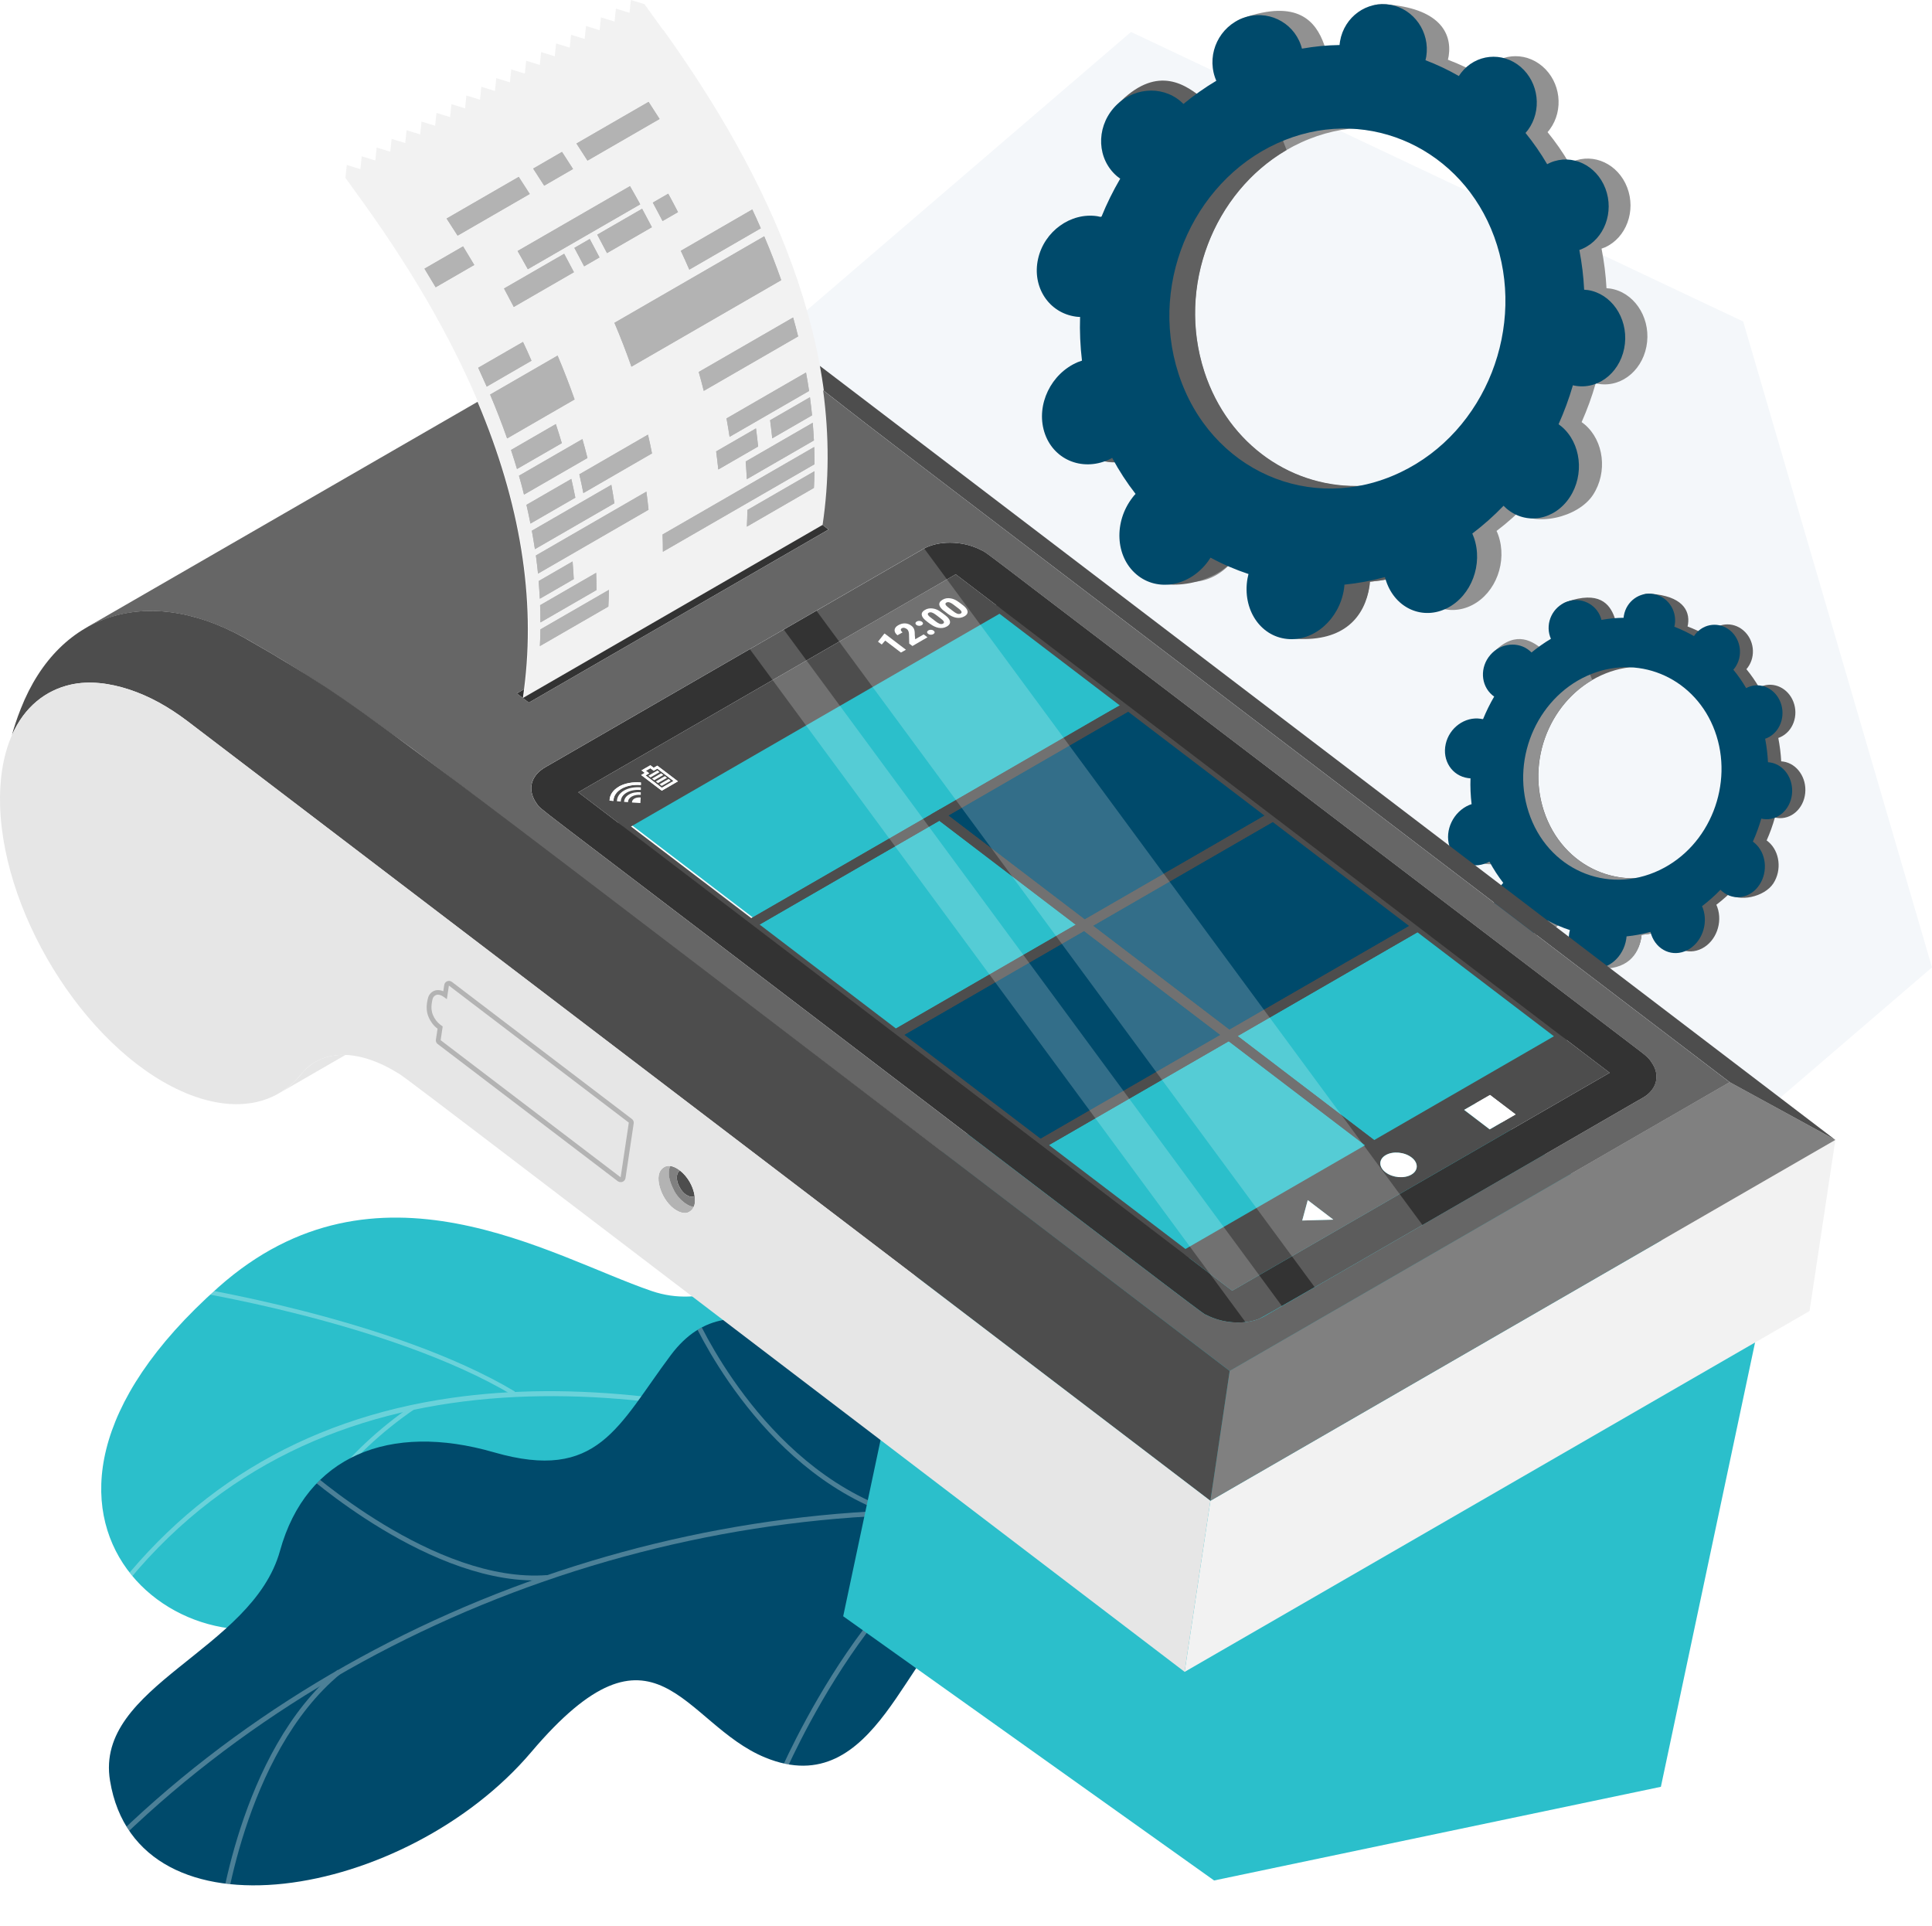<?xml version="1.0" encoding="UTF-8"?>
<svg xmlns="http://www.w3.org/2000/svg" xmlns:xlink="http://www.w3.org/1999/xlink" viewBox="0 0 245.49 244.75">
  <defs>
    <style>
      .cls-1, .cls-2, .cls-3, .cls-4, .cls-5 {
        fill: none;
      }

      .cls-6 {
        mix-blend-mode: screen;
        opacity: .2;
      }

      .cls-6, .cls-7 {
        fill: #fff;
      }

      .cls-8 {
        fill: url(#linear-gradient);
      }

      .cls-2 {
        clip-path: url(#clippath-1);
      }

      .cls-3 {
        isolation: isolate;
      }

      .cls-9 {
        fill: #f2f2f2;
      }

      .cls-10 {
        fill: #004a6b;
      }

      .cls-11 {
        fill: #f4f7fa;
      }

      .cls-12 {
        fill: #e6e6e6;
      }

      .cls-13 {
        fill: #919191;
      }

      .cls-14 {
        fill: #b3b3b3;
      }

      .cls-15 {
        fill: #666;
      }

      .cls-16 {
        fill: #333;
      }

      .cls-17 {
        fill: gray;
      }

      .cls-18 {
        fill: #2bbfcb;
      }

      .cls-19 {
        fill: #606060;
      }

      .cls-20 {
        fill: #4d4d4d;
      }

      .cls-4 {
        mix-blend-mode: soft-light;
        opacity: .3;
      }

      .cls-21 {
        fill: url(#linear-gradient-3);
      }

      .cls-22 {
        fill: url(#linear-gradient-4);
      }

      .cls-23 {
        fill: url(#linear-gradient-2);
      }

      .cls-24 {
        fill: url(#linear-gradient-6);
      }

      .cls-25 {
        fill: url(#linear-gradient-5);
      }

      .cls-5 {
        clip-path: url(#clippath);
      }
    </style>
    <linearGradient id="linear-gradient" x1="2714.13" y1="397.58" x2="2662.63" y2="543.95" gradientTransform="translate(749.46 -2460.94) rotate(113.79) scale(1 -1)" gradientUnits="userSpaceOnUse">
      <stop offset="0" stop-color="#2bbfcb"/>
      <stop offset="1" stop-color="#2bbfcb"/>
    </linearGradient>
    <clipPath id="clippath">
      <path class="cls-1" d="m174.42,201.86l-10.44,23.67s-14.11-.9-20.12-10.48c-12.27-19.55-28.53-7.44-36.1-3.39-11.42,6.11-24.14,6.52-22.66-9.22,1.48-15.74-25.86-11.32-42.88,1.2-16.65,12.26-48.05-10.27-14.44-40.11,20.07-17.82,42.2-3.88,55.04.5,12.85,4.38,21.99-13.57,34.33-.61,10.54,11.07,15.45,25.45,27.76,21.56,12.32-3.89,22.63-.3,29.51,16.87Z"/>
    </clipPath>
    <clipPath id="clippath-1">
      <path class="cls-1" d="m137.99,207.9l9.22-27.12c-3.3-2.88-9.7-7.31-13.37-2.23-5.11,7.06-19.05,2.42-23.2-1.45-5.14-4.79-17.34-15.71-25.41-4.91-6.72,8.99-9.21,16.16-22.47,12.34-13.25-3.83-23.84.44-27.18,12.51-3.51,12.7-23.59,17.12-21.6,29.21,3.45,21.08,37.71,15.02,53.53-3.64,15.82-18.66,19.27-3.59,29.72.7,14.26,5.86,18-14.87,25.52-18.07,5.89-2.51,11.81.4,15.26,2.66Z"/>
    </clipPath>
    <linearGradient id="linear-gradient-2" x1="-1428.7" y1="81.15" x2="-1545.37" y2="-66.63" gradientTransform="translate(-1291.93) rotate(-180) scale(1 -1)" gradientUnits="userSpaceOnUse">
      <stop offset="0" stop-color="#004a6b"/>
      <stop offset="1" stop-color="#004a6b"/>
    </linearGradient>
    <linearGradient id="linear-gradient-3" x1="-1478.5" y1="123.03" x2="-1547.36" y2="35.81" xlink:href="#linear-gradient-2"/>
    <linearGradient id="linear-gradient-4" x1="137.79" y1="117.64" x2="180.15" y2="117.64" gradientTransform="matrix(1,0,0,1,0,0)" xlink:href="#linear-gradient-2"/>
    <linearGradient id="linear-gradient-5" x1="119.4" y1="103.63" x2="161.77" y2="103.63" gradientTransform="matrix(1,0,0,1,0,0)" xlink:href="#linear-gradient-2"/>
    <linearGradient id="linear-gradient-6" x1="113.81" y1="131.48" x2="156.17" y2="131.48" gradientTransform="matrix(1,0,0,1,0,0)" xlink:href="#linear-gradient-2"/>
  </defs>
  <g class="cls-3">
    <g id="Layer_1" data-name="Layer 1">
      <g>
        <g>
          <path class="cls-8" d="m174.42,201.86l-10.44,23.67s-14.11-.9-20.12-10.48c-12.27-19.55-28.53-7.44-36.1-3.39-11.42,6.11-22.66,6.06-23.84-7.86-1.33-15.75-24.69-12.69-41.71-.16-16.65,12.26-48.05-10.27-14.44-40.11,20.07-17.82,42.2-3.88,55.04.5,12.85,4.38,21.99-13.57,34.33-.61,10.54,11.07,15.45,25.45,27.76,21.56,12.32-3.89,22.63-.3,29.51,16.87Z"/>
          <g class="cls-4">
            <g class="cls-5">
              <g>
                <path class="cls-7" d="m172.1,213.08l-.31.45c-.28-.19-28.37-19.12-61.86-29.48-30.86-9.55-72.77-13.58-97.15,21.46l-.45-.31c10.85-15.6,26.02-24.89,45.08-27.6,15.23-2.17,32.95-.17,52.69,5.94,33.58,10.39,61.72,29.36,62,29.55Z"/>
                <path class="cls-7" d="m65.43,176.8l-.28.47c-15.6-9.33-41.82-13.38-42.08-13.42l.08-.54c.26.04,26.59,4.11,42.28,13.49Z"/>
                <path class="cls-7" d="m52.78,178.96c-17.9,12.2-19.8,30.14-19.82,30.31l-.54-.05c.02-.18,1.94-18.36,20.05-30.71l.31.45Z"/>
                <path class="cls-7" d="m131.46,192.02c-26.02-4.8-45.93,24.69-46.1,25l-.49-.23c.14-.31,20.44-30.14,46.69-25.3l-.1.54Z"/>
                <path class="cls-7" d="m121.55,187.46l-.32.44c-13.74-9.82-16.91-30.82-16.94-31.03l.54-.08c.03.21,3.17,20.98,16.72,30.66Z"/>
                <path class="cls-7" d="m167.31,210.65c-9.49-3.32-22.52,6.57-22.65,6.67l-.33-.43c.54-.42,13.4-10.17,23.17-6.75l-.18.52Z"/>
                <path class="cls-7" d="m160.72,206.08l-.3.46c-6.63-4.39-9.84-18.74-10.89-23.46-.15-.67-.28-1.24-.32-1.34l.5-.23c.06.14.15.52.36,1.45,1.04,4.67,4.21,18.86,10.66,23.13Z"/>
              </g>
            </g>
          </g>
        </g>
        <g>
          <path class="cls-10" d="m130.18,204.53c.08-.09.16-.18.25-.27,4.83-5.33,9.17-12.01,12.42-20.44.52-1.69,1.04-3.38,1.56-5.06-3.48-2.76-7.28-4.77-10.57-.22-5.11,7.06-19.05,2.42-23.2-1.45-5.14-4.79-17.34-15.71-25.41-4.91-6.72,8.99-9.21,16.16-22.47,12.34-13.25-3.83-23.84.44-27.18,12.51-3.51,12.7-23.59,17.12-21.6,29.21,3.45,21.08,37.71,15.02,53.53-3.64,15.82-18.66,19.27-3.59,29.72.7,14.26,5.86,18-14.87,25.52-18.07,2.55-1.08,5.1-1.15,7.45-.7Z"/>
          <g class="cls-4">
            <g class="cls-2">
              <g>
                <path class="cls-7" d="m138.06,193.68l.08-.62c-44.98-6.03-92.67,9.81-124.45,41.32l.44.44c31.65-31.38,79.13-47.15,123.93-41.15Z"/>
                <path class="cls-7" d="m113.26,192.49l.2-.59c-16.86-5.81-25.03-24.78-25.11-24.97l-.57.24c.08.19,8.35,19.41,25.48,25.31Z"/>
                <path class="cls-7" d="m129.76,192.79l-.1-.61c-17.84,2.93-30.68,33.26-30.81,33.56l.57.24c.13-.3,12.83-30.31,30.33-33.19Z"/>
                <path class="cls-7" d="m69.55,200.74l-.05-.62c-14.3,1.11-30.65-13.61-30.81-13.76l-.42.46c.17.15,16.71,15.05,31.28,13.92Z"/>
                <path class="cls-7" d="m43.29,212.64l-.39-.48c-12.63,10.38-15.19,32.31-15.21,32.53l.62.07c.02-.22,2.56-21.9,14.99-32.12Z"/>
              </g>
            </g>
          </g>
        </g>
        <polygon class="cls-11" points="221.5 40.85 143.71 4.06 74.38 63.58 99.54 145.1 176.7 181.97 245.49 122.91 221.5 40.85"/>
        <polygon class="cls-18" points="177.08 132.52 120 144.72 107.14 205.35 154.27 238.92 211.04 227.02 223.79 166.87 177.08 132.52"/>
        <g>
          <path class="cls-13" d="m144.72,57.91c.87,1.62,1.86,3.13,2.96,4.53-.13.14-.26.29-.38.45-2.37,3.09-2.15,7.46.52,9.72,2.66,2.27,6.71,1.53,9.02-1.61.12-.16.23-.33.33-.5,1.54.83,3.14,1.53,4.79,2.08-.05.19-.09.39-.13.59-.64,3.84,1.61,7.27,5.02,7.62,3.39.35,6.58-2.48,7.15-6.29.03-.19.05-.39.06-.58,1.7-.17,3.41-.49,5.11-.96.05.18.1.36.16.54,1.18,3.44,4.66,4.95,7.73,3.38,3.04-1.56,4.5-5.56,3.31-8.92-.06-.17-.13-.34-.21-.5,1.41-1.07,2.72-2.25,3.93-3.51.12.12-1.75.84-1.62.95,2.51,2.14,8.06.87,9.95-2.03,1.87-2.87,1.39-6.86-1.06-8.94-.13-.11-.26-.21-.39-.3.71-1.6,1.31-3.25,1.79-4.93.15.04.31.07.46.09,3.01.42,5.72-1.99,6.07-5.34.35-3.32-1.76-6.35-4.71-6.79-.15-.02-.3-.03-.45-.04-.09-1.68-.3-3.36-.63-5.03.14-.05.29-.1.43-.16,2.72-1.22,3.97-4.63,2.83-7.61-1.14-2.97-4.24-4.43-6.96-3.28-.14.06-.28.13-.41.2-.83-1.41-1.75-2.73-2.75-3.95.1-.12.2-.23.29-.36,1.8-2.45,1.37-6.02-.94-8-2.31-1.98-5.67-1.65-7.52.77-.1.13-.18.26-.27.39-1.35-.78-2.76-1.45-4.22-2,.04-.16.07-.31.1-.48.46-3.08-1.39-6.07-8-6.56-3.07-.23-2.36,1.53-2.88,4.64-.03.16-.04.32-.06.48-1.57.02-3.15.17-4.75.46-.04-.16-.09-.31-.14-.47-1.06-2.98-3.38-5.78-10.3-3.37-3.04,1.06-1.57,4.4-.53,7.44.05.16.12.31.18.46-1.46.88-2.84,1.86-4.14,2.94-.11-.12-.23-.23-.36-.34-2.45-2.09-6.22-1.72-8.44.86-2.24,2.61-2.05,6.48.46,8.62.13.11.27.21.41.31-.9,1.55-1.69,3.18-2.36,4.86-.17-.04-.34-.08-.51-.1-3.35-.5-6.69,1.9-7.45,5.41-.77,3.54,1.39,6.83,4.81,7.31.17.02.35.04.52.04-.05,1.83.03,3.68.26,5.53-.17.06-.35.12-.52.19-3.36,1.43-5.26,5.38-4.19,8.82,1.08,3.47,4.72,5.05,8.1,3.54.17-.08.34-.17.51-.26Zm8.31-10.66c-3.93-11.99,2.25-25.21,13.35-29.6,10.69-4.23,22.32,1.23,26.39,12.26,4.16,11.26-.89,24.62-11.71,29.81-11.25,5.39-24.02-.22-28.04-12.47Z"/>
          <path class="cls-19" d="m140.04,40.04c-3.42-.47-5.58-3.76-4.81-7.31.76-3.51,4.1-5.91,7.45-5.41.17.03.34.06.51.1.67-1.68,1.46-3.31,2.36-4.86-.14-.1-.27-.2-.41-.31-2.51-2.14-5.17-7.05-2.66-9.46,4.69-4.48,8.19-2.12,10.64-.02.13.11.24.22.36.34,1.3-1.08,2.68-2.06,4.14-2.94-.07-.15-.13-.3-.18-.46-.57-1.66-.35-3.41.46-4.84,1.89,4.67,3.75,9.4,5.58,14.19-9.22,5.37-14,17.29-10.44,28.18,3.08,9.4,11.36,14.91,20.19,14.48.24,1.07.48,2.15.75,3.21.75,2.9,1.66,5.76,2.58,8.63-.83.15-1.66.27-2.49.35-.01.19-.03.38-.06.58-.57,3.8-3.16,7.06-9.34,6.67-3.45-.22-3.47-4.17-2.83-8.01.03-.2.08-.39.13-.59-1.65-.55-3.25-1.24-4.79-2.08-.11.17-.21.34-.33.5-2.31,3.14-8.88,4.42-11.55,2.15-2.67-2.27-.35-7.18,2.02-10.26.12-.16.25-.3.38-.45-1.09-1.4-2.08-2.91-2.96-4.53-.17.09-.33.18-.51.26-3.38,1.51-7.03-.07-8.1-3.54-1.07-3.45.82-7.39,4.19-8.82.17-.07.35-.13.52-.19-.23-1.85-.32-3.69-.26-5.53-.17,0-.35-.02-.52-.04Z"/>
          <path class="cls-23" d="m141.33,58.2c.87,1.62,1.86,3.14,2.96,4.55-.13.14-.26.29-.38.45-2.4,3.1-2.2,7.49.48,9.77,2.67,2.28,6.76,1.53,9.09-1.62.12-.16.23-.33.34-.5,1.55.84,3.16,1.53,4.82,2.08-.05.19-.09.39-.13.59-.66,3.86,1.59,7.31,5.03,7.66,3.41.35,6.64-2.5,7.23-6.32.03-.19.05-.39.06-.58,1.72-.17,3.44-.49,5.15-.96.05.18.09.36.16.54,1.18,3.46,4.67,4.98,7.77,3.39,3.07-1.57,4.56-5.58,3.37-8.96-.06-.17-.13-.34-.2-.5,1.42-1.08,2.75-2.26,3.97-3.53.12.12.24.24.37.35,2.51,2.14,6.12,1.48,8.04-1.43,1.9-2.88,1.43-6.89-1.03-8.98-.13-.11-.26-.21-.39-.3.72-1.61,1.33-3.26,1.82-4.95.15.04.31.07.47.09,3.03.42,5.77-2,6.14-5.37.36-3.33-1.75-6.37-4.72-6.82-.15-.02-.3-.03-.46-.04-.08-1.69-.29-3.37-.61-5.05.15-.05.29-.1.43-.17,2.75-1.22,4.02-4.65,2.88-7.64-1.14-2.98-4.25-4.45-6.99-3.29-.14.06-.28.13-.41.2-.83-1.41-1.75-2.74-2.75-3.97.1-.12.2-.23.3-.36,1.82-2.46,1.4-6.04-.92-8.03-2.32-1.98-5.71-1.65-7.58.77-.1.13-.19.26-.27.39-1.36-.78-2.78-1.45-4.24-2.01.04-.16.07-.31.1-.48.48-3.09-1.55-6.01-4.54-6.56-3-.54-5.88,1.51-6.42,4.63-.03.16-.04.32-.06.48-1.58.02-3.18.18-4.78.46-.04-.16-.08-.31-.14-.47-1.05-2.99-4.31-4.53-7.3-3.44-3.03,1.1-4.66,4.47-3.62,7.53.05.16.12.31.18.46-1.47.88-2.87,1.87-4.18,2.95-.11-.12-.23-.23-.36-.34-2.46-2.1-6.26-1.73-8.51.86-2.27,2.62-2.09,6.51.43,8.66.13.11.27.21.41.31-.91,1.56-1.72,3.19-2.4,4.88-.17-.04-.34-.08-.51-.11-3.37-.51-6.75,1.91-7.53,5.43-.79,3.56,1.37,6.86,4.81,7.33.18.02.35.04.53.04-.06,1.84.02,3.7.24,5.55-.18.06-.35.12-.53.19-3.4,1.44-5.32,5.4-4.26,8.86,1.07,3.48,4.74,5.07,8.15,3.55.18-.08.34-.17.51-.26Zm8.42-10.71c-3.91-12.04,2.38-25.31,13.57-29.72,10.79-4.25,22.48,1.23,26.54,12.31,4.14,11.3-.99,24.72-11.91,29.93-11.35,5.42-24.2-.21-28.2-12.52Z"/>
        </g>
        <g>
          <path class="cls-19" d="m191.26,109.31c.52.95,1.1,1.85,1.75,2.67-.08.09-.15.17-.22.26-1.4,1.82-1.27,4.4.3,5.74,1.57,1.34,3.96.9,5.32-.95.07-.1.13-.2.2-.29.91.49,1.85.9,2.83,1.23-.03.11-.05.23-.07.35-.38,2.27.95,4.29,2.96,4.5,2,.21,3.88-1.47,4.22-3.71.02-.11.03-.23.04-.34,1.01-.1,2.01-.29,3.02-.57.03.11.06.21.09.32.7,2.03,2.75,2.92,4.56,1.99,1.79-.92,2.66-3.28,1.95-5.26-.04-.1-.08-.2-.12-.3.83-.63,1.6-1.33,2.32-2.07.07.07-1.03.5-.96.56,1.48,1.26,4.76.52,5.88-1.2,1.1-1.69.82-4.05-.62-5.28-.08-.06-.15-.12-.23-.18.42-.94.77-1.92,1.05-2.91.09.02.18.04.27.05,1.78.25,3.38-1.17,3.58-3.15.2-1.96-1.04-3.75-2.78-4.01-.09-.01-.18-.02-.27-.03-.05-.99-.18-1.98-.37-2.97.08-.03.17-.06.25-.1,1.61-.72,2.35-2.73,1.67-4.49-.67-1.75-2.5-2.62-4.11-1.94-.08.04-.16.08-.24.12-.49-.83-1.03-1.61-1.62-2.33.06-.07.12-.14.17-.21,1.06-1.45.81-3.55-.56-4.72-1.37-1.17-3.35-.97-4.44.45-.06.07-.11.15-.16.23-.8-.46-1.63-.85-2.49-1.18.02-.09.04-.19.06-.28.27-1.82-.82-3.58-4.72-3.87-1.81-.13-1.4.9-1.7,2.74-.02.09-.02.19-.03.28-.93.01-1.86.1-2.8.27-.02-.09-.05-.18-.08-.28-.62-1.76-2-3.41-6.08-1.99-1.79.62-.93,2.6-.31,4.39.03.09.07.18.11.27-.86.52-1.68,1.1-2.44,1.74-.07-.07-.14-.14-.21-.2-1.45-1.24-3.67-1.02-4.98.51-1.32,1.54-1.21,3.83.27,5.09.08.07.16.13.24.18-.53.92-1,1.88-1.39,2.87-.1-.02-.2-.05-.3-.06-1.98-.3-3.95,1.12-4.4,3.19-.45,2.09.82,4.03,2.84,4.31.1.01.21.02.31.03-.03,1.08.02,2.17.16,3.26-.1.03-.21.07-.31.11-1.99.84-3.1,3.17-2.47,5.21.63,2.05,2.79,2.98,4.78,2.09.1-.05.2-.1.3-.15Zm4.91-6.29c-2.32-7.08,1.33-14.88,7.88-17.47,6.31-2.5,13.17.73,15.58,7.24,2.45,6.65-.52,14.53-6.91,17.59-6.64,3.18-14.18-.13-16.55-7.36Z"/>
          <path class="cls-13" d="m188.5,98.77c-2.02-.28-3.29-2.22-2.84-4.31.45-2.07,2.42-3.49,4.4-3.19.1.02.2.04.3.06.4-.99.86-1.95,1.39-2.87-.08-.06-.16-.12-.24-.18-1.48-1.26-3.05-4.16-1.57-5.58,2.77-2.65,4.83-1.25,6.28-.01.07.06.14.13.21.2.77-.64,1.58-1.22,2.44-1.74-.04-.09-.08-.18-.11-.27-.34-.98-.2-2.02.27-2.86,1.11,2.76,2.21,5.55,3.29,8.38-5.44,3.17-8.27,10.21-6.16,16.63,1.82,5.55,6.71,8.8,11.92,8.55.14.63.28,1.27.45,1.9.44,1.71.98,3.4,1.52,5.09-.49.09-.98.16-1.47.21,0,.11-.02.23-.04.34-.34,2.25-1.86,4.17-5.51,3.94-2.04-.13-2.05-2.46-1.67-4.73.02-.12.05-.23.07-.35-.98-.32-1.92-.73-2.83-1.23-.06.1-.13.2-.2.29-1.36,1.85-5.24,2.61-6.82,1.27-1.58-1.34-.21-4.23,1.19-6.06.07-.09.15-.18.22-.26-.65-.83-1.23-1.72-1.75-2.67-.1.05-.2.11-.3.15-2,.89-4.15-.04-4.78-2.09-.63-2.03.49-4.36,2.47-5.21.1-.04.21-.08.31-.11-.14-1.09-.19-2.18-.16-3.26-.1,0-.21-.01-.31-.03Z"/>
          <path class="cls-21" d="m189.26,109.48c.52.96,1.1,1.85,1.75,2.69-.08.09-.15.17-.23.27-1.42,1.83-1.3,4.42.28,5.76,1.58,1.34,3.99.91,5.37-.96.07-.1.14-.2.2-.3.91.49,1.86.91,2.85,1.23-.03.11-.06.23-.08.35-.39,2.28.94,4.31,2.97,4.52,2.01.21,3.92-1.47,4.27-3.73.02-.11.03-.23.04-.34,1.01-.1,2.03-.29,3.04-.57.03.11.06.21.09.32.69,2.04,2.76,2.94,4.59,2,1.81-.93,2.69-3.29,1.99-5.29-.04-.1-.08-.2-.12-.3.84-.64,1.62-1.33,2.34-2.08.07.07.14.14.22.2,1.48,1.26,3.61.88,4.74-.84,1.12-1.7.84-4.06-.61-5.3-.08-.06-.15-.12-.23-.18.43-.95.78-1.93,1.07-2.92.09.02.18.04.28.05,1.79.25,3.41-1.18,3.62-3.17.21-1.97-1.03-3.76-2.78-4.02-.09-.01-.18-.02-.27-.03-.05-1-.17-1.99-.36-2.98.09-.03.17-.06.26-.1,1.62-.72,2.37-2.74,1.7-4.51-.67-1.76-2.51-2.63-4.13-1.94-.08.04-.16.08-.24.12-.49-.83-1.03-1.62-1.63-2.34.06-.07.12-.14.17-.21,1.08-1.45.83-3.57-.54-4.74-1.37-1.17-3.37-.97-4.47.45-.06.08-.11.15-.16.23-.8-.46-1.64-.86-2.5-1.19.02-.09.04-.19.06-.28.28-1.82-.91-3.55-2.68-3.87-1.77-.32-3.47.89-3.79,2.73-.02.09-.03.19-.03.28-.93.01-1.88.1-2.82.27-.02-.09-.05-.19-.08-.28-.62-1.77-2.54-2.67-4.31-2.03-1.79.65-2.75,2.64-2.14,4.44.03.09.07.18.11.27-.87.52-1.69,1.1-2.47,1.74-.07-.07-.14-.14-.21-.2-1.45-1.24-3.7-1.02-5.02.51-1.34,1.55-1.24,3.84.25,5.11.08.07.16.13.24.18-.54.92-1.01,1.88-1.42,2.88-.1-.02-.2-.05-.3-.06-1.99-.3-3.98,1.13-4.44,3.21-.47,2.1.81,4.05,2.84,4.33.1.01.21.02.31.03-.04,1.09.01,2.18.14,3.28-.1.03-.21.07-.31.11-2,.85-3.14,3.19-2.51,5.23.63,2.05,2.8,2.99,4.81,2.1.1-.05.2-.1.3-.15Zm4.97-6.32c-2.31-7.11,1.4-14.94,8.01-17.54,6.37-2.51,13.27.73,15.66,7.26,2.45,6.67-.58,14.59-7.03,17.67-6.7,3.2-14.28-.12-16.64-7.39Z"/>
        </g>
        <g>
          <g>
            <polygon class="cls-9" points="233.21 144.83 229.93 166.57 150.52 212.42 153.8 190.68 233.21 144.83"/>
            <path class="cls-17" d="m233.21,144.83l-79.41,45.85c.82-5.5,1.64-11,2.45-16.51,21.17-12.23,42.35-24.45,63.53-36.68,4.48,2.45,8.95,4.89,13.43,7.34Z"/>
            <path class="cls-20" d="m233.21,144.83c-4.48-2.45-8.95-4.89-13.43-7.34C104.11,49.34,113.53,56.56,104.59,49.58c-.14-1.05-.31-2.1-.5-3.16,7.67,5.84,121.54,92.63,129.12,98.41Z"/>
            <polygon class="cls-18" points="198.53 131.73 174.55 145.58 156.17 131.56 180.15 117.72 198.53 131.73"/>
            <polygon class="cls-22" points="161.77 103.71 180.15 117.72 156.17 131.56 137.79 117.56 161.77 103.71"/>
            <polygon class="cls-18" points="174.55 145.58 150.57 159.42 132.19 145.41 156.17 131.56 174.55 145.58"/>
            <path class="cls-25" d="m161.77,103.71l-23.98,13.85-18.38-14.01c24.26-14.01,23.94-13.85,23.98-13.85l18.38,14.01Z"/>
            <polygon class="cls-24" points="156.17 131.56 132.19 145.41 113.81 131.4 137.79 117.56 156.17 131.56"/>
            <path class="cls-18" d="m142.76,89.46c-29.01,16.75-17.77,10.26-47.03,27.16l-16.02-12.21,47.03-27.16,16.02,12.21Z"/>
            <path class="cls-18" d="m137.79,117.56c-24.26,14.01-23.94,13.85-23.98,13.85l-18.38-14.01,23.98-13.85,18.38,14.01Z"/>
            <g>
              <path class="cls-20" d="m174.51,146.31l-19.43-14.81,25.12-14.5,19.43,14.81-25.12,14.5Zm-17.24-14.67l17.34,13.21,22.84-13.19-17.34-13.21-22.84,13.18Z"/>
              <path class="cls-20" d="m156.12,132.29l-19.43-14.81,25.12-14.5,19.43,14.81-25.12,14.5Zm-17.24-14.67l17.33,13.21,22.84-13.18-17.33-13.21-22.84,13.19Z"/>
              <path class="cls-20" d="m150.53,160.15l-19.43-14.81,25.12-14.5,19.43,14.81-25.12,14.5Zm-17.24-14.67l17.34,13.21,22.84-13.19-17.34-13.21-22.84,13.19Z"/>
              <path class="cls-20" d="m137.74,118.28l-19.43-14.81.79-.46c11.58-6.69,17.56-10.15,20.65-11.94q3.46-2,3.66-1.99h.2l.13.12,19.11,14.57-25.12,14.5Zm-17.24-14.67l17.34,13.21,22.84-13.19-17.35-13.22c-.4.23-1.26.73-2.97,1.71-3.02,1.75-8.8,5.09-19.86,11.48Z"/>
              <path class="cls-20" d="m132.14,146.14l-19.43-14.81,25.12-14.5,19.43,14.81-25.12,14.5Zm-17.24-14.67l17.33,13.21,22.84-13.19-17.33-13.21-22.84,13.19Z"/>
              <path class="cls-20" d="m95.38,118.12l-17.38-13.25,49.1-28.35,17.38,13.25-49.1,28.35Zm-15.2-13.11l15.29,11.65,46.82-27.03-15.29-11.65-46.82,27.03Z"/>
              <path class="cls-20" d="m113.81,132.01s-.02,0-.04,0h-.19s-.15-.12-.15-.12l-19.11-14.57,25.12-14.5,19.43,14.81-.79.46c-11.55,6.67-17.53,10.13-20.63,11.92-3.26,1.89-3.47,2.01-3.65,2.01Zm-17.3-14.55l17.34,13.22c.4-.23,1.27-.73,3-1.73,3.03-1.75,8.81-5.09,19.84-11.46l-17.34-13.21-22.84,13.19Z"/>
            </g>
            <path class="cls-16" d="m209.8,134.86c-.61-.82-.88-.89-4.96-4.03-.19-.15-70.38-53.61-73.51-56.02-2.48-1.9-3.96-3.03-4.86-3.7-1.44-1.09-1.43-1.04-1.75-1.2-.96-.5-2.01-.8-3.04-.91-1.3-.14-2.57,0-3.62.4-.55.21-.89.42-1.42.74-.05.03-46.71,26.97-46.75,26.99-.4.23-.8.44-1.17.73-1.35,1.07-1.65,2.67-.51,4.26.65.87-1.67-1.07,33.35,25.65,54.68,41.72,51.1,38.98,51.73,39.3,1.98,1.03,4.61,1.28,6.65.51.33-.13,12.32-7.03,24.25-13.92.72-.41,1.43-.82,2.15-1.24,11.07-6.39,21.48-12.41,21.77-12.58.65-.36,1.19-.64,1.67-1.2.98-1.14.92-2.57,0-3.78Zm-26.35,13.61l-2.27,1.31-24.61,14.21c-10.17-7.76-76.17-58.05-83.09-63.33l47.96-27.69c2.08,1.59,4.51,3.44,7.21,5.49,2.28,1.74,4.76,3.62,7.37,5.62,26.41,20.12,66.98,51.05,68.51,52.22l-21.08,12.17Z"/>
            <path class="cls-20" d="m204.53,136.3l-47.96,27.69-6-4.57c5.8-3.35,42.12-24.32,47.96-27.69l6,4.57Zm-15.24,7.19l3.29-1.9-3.25-2.47-3.29,1.9,3.25,2.47Zm-9.96,5.75c.91-.52.92-1.5.02-2.19-.89-.68-2.36-.81-3.27-.29-.91.52-.92,1.5-.02,2.19.89.68,2.36.81,3.27.29Zm-13.86,5.83l3.95-.11-3.25-2.48-.7,2.58Z"/>
            <polygon class="cls-7" points="192.58 141.59 189.29 143.49 186.04 141.01 189.33 139.12 192.58 141.59"/>
            <path class="cls-7" d="m179.35,147.05c.9.68.89,1.66-.02,2.19-.91.53-2.37.4-3.27-.29-.9-.68-.89-1.66.02-2.19.91-.53,2.37-.4,3.27.29Z"/>
            <polygon class="cls-7" points="169.42 154.96 165.47 155.07 166.17 152.48 169.42 154.96"/>
            <path class="cls-7" d="m119.76,76.19c.3-.17.64-.23,1-.18.62.1,1.05.46,1.59.87.63.48.87,1.03.19,1.42-.69.4-1.47.16-2.1-.32-.16-.13-.33-.26-.49-.38-.64-.48-.87-1.02-.19-1.42Z"/>
            <path class="cls-7" d="m118.59,80.56c-.48.27-1.09-.22-.63-.48.46-.28,1.1.21.63.48Z"/>
            <path class="cls-7" d="m117.53,77.48c.68-.4,1.47-.16,2.1.32.4.3,1.03.7,1.09,1.16.03.25-.1.46-.4.63-.3.18-.64.24-1.01.18-.65-.1-1.07-.49-1.59-.87-.63-.49-.87-1.03-.19-1.42Z"/>
            <path class="cls-7" d="m116.82,78.88c.2,0,.47.15.45.34-.03.25-.53.4-.83.17-.31-.24,0-.54.38-.52Z"/>
            <path class="cls-7" d="m114.11,79.45c.56-.32,1.18-.34,1.71.06.4.3.42.69.42,1.2.02.17.03.34.05.51.36-.21.72-.41,1.08-.62.16.13.32.25.48.37-.64.37-1.27.74-1.91,1.11-.13-.11-.27-.21-.41-.31,0-.4-.02-.8-.03-1.21,0-.31-.11-.52-.26-.63-.21-.15-.44-.23-.66-.1-.22.13-.1.36.1.51-.21.12-.43.24-.64.36-.53-.4-.49-.94.07-1.26Z"/>
            <path class="cls-7" d="m112.41,80.49l2.7,2.06-.64.36-2-1.52-.44.5-.48-.36c.9-1.14.77-.99.85-1.04Z"/>
            <path class="cls-20" d="m121.15,76.82c-.26-.2-.62-.42-.9-.26-.27.16-.03.4.22.6.22.18.45.35.69.53.28.21.61.43.91.26.28-.16,0-.42-.25-.62-.22-.17-.45-.34-.67-.51Z"/>
            <path class="cls-20" d="m118.4,77.82c-.15-.04-.28-.03-.39.03-.27.15-.03.4.22.59.23.18.46.36.69.53.27.2.61.43.91.26.28-.16,0-.42-.25-.61-.75-.59-.95-.73-1.18-.8Z"/>
            <path class="cls-20" d="m88.27,151.98h-.01c-.33.19-.78.02-1.12-.21-.34-.24-.57-.55-.75-.87-.19-.33-.34-.68-.38-1.09-.04-.4.05-.88.38-1.07v-.02c.92.7,1.71,1.96,1.88,3.26Z"/>
            <path class="cls-14" d="m84.68,148.16c.15-.04.32-.04.48-.02,0,.06-.52.94.28,2.69.31.68.72,1.27,1.26,1.76.42.37.91.68,1.45.75h0c-.13.32-.46.65-.85.75-.33.09-.69,0-1.01-.13-1.96-.83-3.13-3.91-2.41-5.16.17-.3.47-.55.79-.63Z"/>
            <path class="cls-17" d="m88.28,152.11c.06.39.04.86-.13,1.23h0c-.54-.07-1.03-.38-1.45-.75-.55-.49-.96-1.07-1.26-1.76-.82-1.79-.28-2.6-.28-2.69.33.04.8.23,1.24.58v.02c-.34.19-.43.66-.39,1.07.03.42.19.77.38,1.09.19.32.41.63.75.87.34.23.79.4,1.12.21h.01s.01.09.02.13Z"/>
            <path class="cls-9" d="m84.21,3.75c-1.57-2.19-1.05-1.46-2.32-3.22l-1.73-.53-.17,1.63-1.73-.53-.17,1.64-1.73-.53-.17,1.63-1.73-.53-.17,1.64-1.73-.53-.17,1.63-1.73-.53-.17,1.63-1.73-.53-.17,1.63-1.73-.53-.17,1.63-1.73-.53-.17,1.64-1.73-.53-.17,1.63-1.73-.53-.17,1.64-1.73-.53-.17,1.63-1.73-.53-.17,1.64-1.73-.53-.17,1.63-1.73-.53-.17,1.63-1.73-.53-.17,1.63-1.73-.53-.17,1.63-1.73-.53-.17,1.64-1.73-.53-.17,1.63-1.73-.53-.17,1.64c1.26,1.76.74,1.03,2.32,3.22,12.95,18.03,23.35,39.68,20.47,61.83h0c-.04.37-.1.74-.15,1.12l38.09-21.99c3.38-22.48-7.06-44.49-20.31-62.94Z"/>
            <path class="cls-7" d="m81.4,101.32c-.01.24-.02.47-.04.71-.36-.02-.71-.05-1.07-.07,0-.49.57-.69,1.06-.64.02,0,.03,0,.04,0Z"/>
            <path class="cls-7" d="m79.31,101.88c0-.37.23-.71.63-.94.4-.23.93-.33,1.49-.28,0,.11,0,.22,0,.33-.43-.04-.83.04-1.14.21-.31.18-.48.43-.48.72-.16-.01-.33-.03-.49-.04Z"/>
            <path class="cls-7" d="m81.43,100.37c-1.4-.13-2.55.54-2.55,1.47-.17-.02-.33-.03-.49-.04,0-1.12,1.38-1.91,3.05-1.76,0,.11,0,.22,0,.33Z"/>
            <path class="cls-20" d="m119.95,77.61c.17.13.33.26.49.38.64.48,1.41.71,2.1.32.68-.39.44-.94-.19-1.42-.53-.41-.96-.78-1.59-.87-.37-.06-.7,0-1,.18-.68.4-.45.94.19,1.42Zm-2.02,2.92c.43.32,1.12-.1.7-.4-.41-.32-1.12.08-.7.4Zm.28-1.25c.64.48,1.42.71,2.1.32.68-.39.44-.94-.19-1.42-.54-.41-.95-.78-1.59-.87-.37-.05-.7,0-1,.18-.3.17-.44.38-.41.63.06.47.69.86,1.09,1.17Zm-1.06-.28c-.43-.32-1.11.09-.7.4.42.32,1.12-.09.7-.4Zm-2.04,3.55l-2.7-2.06c-.08.05.06-.12-.85,1.04l.48.36.44-.5,2,1.52.64-.36Zm-.43-2.21c-.2-.16-.32-.38-.1-.51.22-.13.45-.05.66.1.14.11.25.32.26.63.01.4.02.81.03,1.21.14.11.28.21.41.31.64-.37,1.28-.74,1.91-1.11-.16-.12-.32-.24-.48-.37-.36.21-.72.42-1.08.62-.02-.17-.03-.34-.05-.51,0-.51-.02-.89-.42-1.2-.53-.41-1.15-.39-1.71-.06-.56.32-.59.86-.07,1.26.21-.12.43-.24.64-.36Zm-33.32,20.98c-.49-.04-1.06.16-1.06.64.36.02.71.05,1.07.07.01-.24.02-.47.04-.71-.02,0-.03,0-.04,0Zm.11-2.85l2.62,1.99,2.05-1.19-2.62-1.99-.46.27-.42-.32-1.13.65.42.32-.46.27Zm-.03.95c-1.06-.09-2.06.1-2.81.53-.75.44-1.17,1.06-1.18,1.77.17.02.33.03.49.04.01-1.28,1.58-2.18,3.49-2.02,0-.11,0-.22,0-.33Zm0,.62c-1.68-.15-3.04.64-3.05,1.76.16.02.33.03.49.04,0-.94,1.15-1.6,2.55-1.47,0-.11,0-.22,0-.33Zm-2.13,1.84c.17.02.33.03.49.04,0-.29.17-.54.48-.72.3-.17.71-.25,1.14-.21,0-.11,0-.22,0-.33-.56-.05-1.09.05-1.49.28-.4.23-.62.57-.63.94Zm47.74-24.63l-47.96,27.69-5.61-4.28,47.96-27.69,5.61,4.27Z"/>
            <path class="cls-7" d="m78.63,99.94c.75-.43,1.75-.62,2.81-.53,0,.11,0,.22,0,.33-1.91-.17-3.48.74-3.49,2.02-.16-.02-.33-.03-.49-.04,0-.71.43-1.34,1.18-1.77Z"/>
            <polygon class="cls-16" points="66.43 88.69 104.52 66.69 105.28 67.28 67.2 89.27 66.43 88.69"/>
            <path class="cls-16" d="m65.67,88.1l.92-.53c-.04.37-.1.74-.15,1.12l-.77-.58Z"/>
            <path class="cls-12" d="m43.9,134.03c-2.81,1.63-5.63,3.25-8.45,4.88h0c1.09-.63,2.06-1.48,2.84-2.45,1.4-1.74,3.37-2.5,5.61-2.43Z"/>
            <path class="cls-15" d="m60.68,51.05c5.44,12.85,7.4,25.02,5.91,36.52h0l-.92.53c.54.41,1,.76,1.53,1.17l38.09-21.99-.77-.58c.83-5.55.86-11.25.07-17.11,8.8,6.87-.03.1,115.19,87.91-21.17,12.23-42.35,24.45-63.53,36.68-34.18-26.05-68.47-52.11-102.65-78.16-1.69-1.29-3.46-2.52-5.19-3.77-5.25-3.79-10.65-7.41-16.15-10.52-6.7-4.02-14.45-5.83-21.31-1.96,0-.04-.58.33,49.75-28.73Zm149.11,83.82c-.61-.81-.86-.87-4.96-4.03-.04-.03-71.07-54.14-73.51-56.02-6.38-4.89-6.08-4.63-6.61-4.91-2.19-1.14-4.8-1.21-6.66-.51-.55.21-.89.42-1.42.74-.04.02-46.71,26.97-46.75,26.99-.4.23-.8.44-1.17.73-1.35,1.07-1.64,2.67-.51,4.26.66.87-1.68-1.08,33.35,25.65,54.73,41.76,51.09,38.97,51.73,39.3,1.64.85,3.62,1.13,5.33.86,1.33-.22,1.97-.63,2.74-1.09.04-.02,46.71-26.97,46.75-27,.65-.36,1.19-.64,1.66-1.2.98-1.14.91-2.59,0-3.78Z"/>
            <path class="cls-20" d="m8.96,86.99c-3.16.72-5.87,2.83-7.44,6.41.16-.66.6-2.06,1.12-3.35,4.94-12.56,16.78-16.07,29.53-8.37.1.07.59.33,2.15,1.24,13.45,8.04,11.3,6.94,121.93,91.26-.82,5.5-1.64,11-2.45,16.51C96.71,147.17,24.06,91.8,23.68,91.52c-2.21-1.66-4.62-3.05-7.31-3.93-2.39-.78-5-1.15-7.41-.6Z"/>
            <path class="cls-12" d="m85.16,148.14c-.16-.02-.32-.02-.48.02-.32.08-.62.33-.79.63-.74,1.28.49,4.35,2.41,5.16.32.13.68.21,1.01.13.32-.08.62-.33.79-.63.14-.28.22-.54.21-1-.08-2.22-1.84-4.15-3.15-4.32Zm-61.47-56.62c.38.27,73.02,55.65,130.11,99.16l-3.28,21.73c-104.81-79.88-98.7-75.3-100.18-76.2-2.58-1.57-5.86-2.73-8.77-1.92-.61.17-1.02.37-1.5.63-2.01,1.15-1.73,2.25-4.7,4.03-3.44,1.95-7.5,1.57-11.18.16C11.74,134.31.43,116.94.01,102.32c-.08-3.01.29-6.15,1.51-8.92,1.57-3.59,4.28-5.7,7.44-6.41,2.41-.54,5.02-.18,7.41.6,2.69.87,5.1,2.27,7.31,3.93Zm55.17,58.06l1.04-6.94-22.87-17.42-.26,1.73c-.21-.15-.4-.32-.64-.44-.5-.25-.86-.12-1.06.17-.16.23-.24.86-.26,1.13-.04.57.09,1.03.36,1.49.33.58.6.77,1.07,1.12l-.26,1.74,22.87,17.42Z"/>
            <path class="cls-14" d="m78.86,150.19c-.13,0-.26-.04-.37-.12l-22.87-17.42c-.18-.13-.27-.35-.23-.57l.21-1.38c-.13-.1-.26-.21-.38-.33-.43-.44-.79-1.07-.92-1.63-.15-.64-.08-1.18.02-1.67.05-.23.1-.48.27-.72.19-.27.46-.46.78-.53.35-.07.68,0,.96.12l.12-.8c.03-.21.17-.39.37-.47.2-.08.43-.05.6.08l22.87,17.42c.18.13.27.35.23.57l-1.04,6.94c-.03.21-.17.39-.37.47-.07.03-.15.04-.23.04Zm-22.22-18.29l21.77,16.58.84-5.57-21.77-16.58-.11.72c-.03.21-.17.39-.37.47-.2.08-.42.05-.59-.07l-.12-.09c-.16-.13-.51-.39-.67-.36,0,0-.03.02-.04.04-.03.04-.06.17-.07.26-.09.47-.12.78-.03,1.16.08.34.33.78.6,1.06.12.12.27.24.44.36l.1.08c.18.13.26.35.23.57l-.21,1.38Z"/>
            <path class="cls-12" d="m79.9,142.64l-1.04,6.94-22.87-17.42.26-1.74c-.21-.16-.42-.31-.6-.49-.34-.34-.65-.87-.76-1.34-.12-.5-.07-.92.02-1.42.04-.17.07-.35.17-.49.1-.14.25-.25.42-.29.49-.1.98.34,1.28.56l.26-1.73,22.87,17.42Z"/>
            <polygon class="cls-20" points="82.49 98.25 82.03 98.52 84.09 100.09 85.58 99.22 83.52 97.65 83.06 97.92 82.64 97.6 82.07 97.93 82.49 98.25"/>
            <g>
              <path class="cls-7" d="m82.49,98.25l-.46.27,2.06,1.57,1.49-.86-2.06-1.57-.46.27-.42-.32-.57.32.42.32Zm-.98-.37l1.13-.65.42.32.46-.27,2.62,1.99-2.05,1.19-2.62-1.99.46-.27-.42-.32Z"/>
              <polygon class="cls-7" points="84.29 98.46 84.01 98.25 82.85 98.92 83.13 99.13 84.29 98.46"/>
              <polygon class="cls-7" points="84.76 98.82 84.48 98.61 83.33 99.28 83.6 99.49 84.76 98.82"/>
              <polygon class="cls-7" points="85.23 99.19 84.96 98.97 83.8 99.64 84.08 99.85 85.23 99.19"/>
              <polygon class="cls-7" points="83.54 97.89 82.38 98.56 82.66 98.77 83.81 98.1 83.54 97.89"/>
            </g>
            <path class="cls-6" d="m180.75,155.65c-5.07,2.93-9.95,5.74-13.7,7.89l-63.32-85.96c7.3-4.22,12.89-7.44,12.91-7.45.3-.18.54-.33.79-.45l63.32,85.97Z"/>
            <path class="cls-6" d="m162.89,165.93c-1.76,1.01-2.84,1.61-2.93,1.65-.53.2-1.11.33-1.7.4h0l-62.98-85.5c1.46-.84,2.9-1.67,4.31-2.49l63.3,85.95Z"/>
          </g>
          <g>
            <path class="cls-14" d="m84.23,70.1c6.42-3.71,12.85-7.42,19.27-11.12,0-.75-.02-1.55-.04-2.19-6.42,3.71-12.84,7.42-19.27,11.12.03.73.04,1.46.04,2.19Zm19.26-10.23c-2.84,1.64-5.68,3.28-8.52,4.92,0,.64-.04,1.49-.07,2.12,2.84-1.64,5.68-3.28,8.52-4.92.03-.56.06-1.28.07-2.12Zm-8.59,1.01c2.84-1.64,5.68-3.28,8.52-4.92-.04-.74-.09-1.49-.15-2.25-2.84,1.64-5.68,3.28-8.52,4.92.07.76.12,1.5.15,2.24Zm3.23-5.19c1.69-.97,3.37-1.95,5.06-2.92-.08-.78-.17-1.54-.27-2.3-1.69.97-3.37,1.95-5.06,2.92.1.75.19,1.52.27,2.3Zm-5.42-.19c3.36-1.94,6.73-3.89,10.1-5.83-.11-.76-.23-1.46-.39-2.34-3.37,1.94-6.73,3.89-10.1,5.83.15.84.27,1.51.39,2.34Zm-3.28-5.84c4-2.31,7.99-4.61,11.99-6.92-.18-.73-.42-1.63-.64-2.4-4,2.31-7.99,4.61-11.99,6.92.19.66.43,1.54.64,2.4Zm-9.19-3.08c6.34-3.66,12.69-7.33,19.03-10.99-.65-1.86-1.37-3.72-2.16-5.57-6.34,3.66-12.69,7.32-19.03,10.99.78,1.85,1.5,3.71,2.16,5.57Zm7.35-12.33c3.03-1.75,6.06-3.5,9.08-5.25-.35-.81-.73-1.65-1.08-2.39-3.03,1.75-6.06,3.5-9.08,5.25.4.87.74,1.61,1.08,2.39Zm3.68,25.4c1.69-.97,3.37-1.95,5.06-2.92-.08-.78-.17-1.54-.27-2.3-1.69.97-3.37,1.95-5.06,2.92.11.77.2,1.61.27,2.3Zm-7.08-31.57c.65-.38,1.31-.75,1.96-1.13-.4-.78-.82-1.56-1.24-2.34-.65.38-1.31.76-1.96,1.13.42.78.83,1.56,1.24,2.34Zm-9.54-7.68c3.05-1.76,6.11-3.53,9.16-5.29-.46-.73-.93-1.45-1.4-2.17-3.05,1.76-6.11,3.53-9.16,5.29.47.72.94,1.44,1.4,2.17Zm-.53,42.24c2.91-1.68,5.82-3.36,8.72-5.04-.15-.77-.33-1.59-.51-2.38-2.91,1.68-5.82,3.36-8.72,5.04.21.91.36,1.62.51,2.38Zm3.01-30.49c1.9-1.1,3.8-2.19,5.7-3.29-.4-.78-.82-1.56-1.24-2.34-1.9,1.1-3.8,2.19-5.7,3.29.42.78.83,1.56,1.24,2.34Zm-8.77,40.72c4.68-2.7,9.36-5.4,14.04-8.11-.08-.78-.17-1.54-.27-2.3-4.68,2.7-9.36,5.4-14.04,8.11.1.75.19,1.52.27,2.3Zm-1.29-38.67c4.76-2.75,9.52-5.49,14.28-8.24-.43-.78-.86-1.54-1.3-2.31-4.76,2.75-9.52,5.5-14.28,8.24.44.76.88,1.53,1.3,2.31Zm.9,35.57c3.37-1.94,6.73-3.89,10.1-5.83-.1-.66-.24-1.54-.39-2.34-3.37,1.94-6.73,3.89-10.1,5.83.15.82.29,1.68.39,2.34Zm9.4,5.17c-2.9,1.67-5.8,3.35-8.7,5.02-.01.77-.03,1.38-.07,2.12l8.7-5.02c.04-.75.06-1.36.07-2.12Zm-3.15-41.11c.65-.38,1.3-.75,1.95-1.13-.4-.78-.82-1.56-1.24-2.34-.65.38-1.3.75-1.95,1.13.42.78.83,1.56,1.24,2.34Zm-5.55,45.25c2.37-1.37,4.74-2.74,7.12-4.11,0-.74-.01-1.46-.04-2.19-2.37,1.37-4.74,2.74-7.12,4.11.03.75.04,1.38.04,2.19Zm-2.09-16.24c2.69-1.55,5.37-3.1,8.06-4.65-.18-.73-.42-1.63-.64-2.4-2.69,1.55-5.37,3.1-8.06,4.65.23.81.44,1.58.64,2.4Zm.82,3.68c1.9-1.1,3.8-2.19,5.7-3.29-.15-.77-.32-1.55-.51-2.38-1.9,1.1-3.8,2.19-5.7,3.29.19.83.35,1.59.51,2.38Zm-2.97-10.82c2.86-1.65,5.72-3.3,8.57-4.95-.65-1.86-1.37-3.72-2.16-5.57-2.86,1.65-5.72,3.3-8.57,4.95.78,1.85,1.5,3.71,2.16,5.57Zm.85-16.7c2.55-1.47,5.09-2.94,7.64-4.41-.4-.78-.82-1.56-1.24-2.34-2.55,1.47-5.09,2.94-7.64,4.41.42.78.83,1.56,1.24,2.34Zm3.31,37.07c1.44-.83,2.87-1.66,4.31-2.49-.04-.74-.09-1.49-.15-2.24-1.44.83-2.87,1.66-4.31,2.49.06.76.12,1.5.15,2.25Zm.55-52.48c1.22-.71,2.44-1.41,3.67-2.12-.46-.73-.93-1.45-1.4-2.17-1.22.7-2.44,1.41-3.66,2.12.47.72.94,1.44,1.4,2.17Zm-3.45,36c1.9-1.09,3.79-2.19,5.69-3.28-.23-.76-.49-1.61-.76-2.42-1.9,1.09-3.79,2.19-5.69,3.29.3.92.56,1.76.76,2.42Zm-3.85-10.47c1.9-1.09,3.79-2.19,5.69-3.29-.37-.86-.72-1.63-1.08-2.39-1.9,1.09-3.79,2.19-5.69,3.28.42.91.81,1.78,1.08,2.39Zm-3.7-19.18c3.05-1.76,6.11-3.53,9.16-5.29-.46-.73-.93-1.45-1.4-2.17-3.05,1.76-6.11,3.53-9.16,5.29.47.72.94,1.44,1.4,2.17Zm-2.79,6.56c1.63-.94,3.27-1.89,4.9-2.83-.47-.79-.94-1.58-1.42-2.36-1.63.94-3.27,1.89-4.9,2.83.48.78.95,1.57,1.42,2.36Z"/>
            <path class="cls-14" d="m103.5,58.98c-6.42,3.71-12.85,7.42-19.27,11.12,0-.72-.01-1.45-.04-2.19,6.42-3.71,12.85-7.42,19.27-11.12.02.63.04,1.44.04,2.19Z"/>
            <path class="cls-14" d="m94.97,64.79c2.84-1.64,5.68-3.28,8.52-4.92-.01.84-.04,1.57-.07,2.12-2.84,1.64-5.68,3.28-8.52,4.92.03-.63.06-1.49.07-2.12Z"/>
            <path class="cls-14" d="m103.42,55.96c-2.84,1.64-5.68,3.28-8.52,4.92-.04-.74-.09-1.49-.15-2.24,2.84-1.64,5.68-3.28,8.52-4.92.07.76.12,1.5.15,2.25Z"/>
            <path class="cls-14" d="m103.18,52.77c-1.69.97-3.37,1.95-5.06,2.92-.08-.78-.17-1.54-.27-2.3,1.69-.97,3.37-1.95,5.06-2.92.1.75.19,1.52.27,2.3Z"/>
            <path class="cls-14" d="m102.8,49.67c-3.37,1.94-6.73,3.88-10.1,5.83-.12-.83-.24-1.5-.39-2.34,3.37-1.94,6.73-3.89,10.1-5.83.16.88.27,1.57.39,2.34Z"/>
            <path class="cls-14" d="m101.41,42.74c-4,2.31-7.99,4.61-11.99,6.92-.18-.72-.42-1.61-.64-2.4,4-2.31,7.99-4.61,11.99-6.92.22.77.46,1.67.64,2.4Z"/>
            <path class="cls-14" d="m99.26,35.6c-6.34,3.66-12.69,7.33-19.03,10.99-.65-1.86-1.37-3.72-2.16-5.57,6.34-3.66,12.69-7.33,19.03-10.99.78,1.85,1.5,3.71,2.16,5.57Z"/>
            <path class="cls-14" d="m96.67,29.01c-3.03,1.75-6.06,3.5-9.08,5.25-.34-.78-.67-1.52-1.08-2.39,3.03-1.75,6.06-3.5,9.08-5.25.35.75.73,1.58,1.08,2.39Z"/>
            <path class="cls-14" d="m96.33,56.73c-1.69.97-3.37,1.95-5.06,2.92-.07-.69-.17-1.53-.27-2.3,1.69-.97,3.37-1.95,5.06-2.92.1.76.19,1.52.27,2.3Z"/>
            <path class="cls-14" d="m86.15,26.95c-.65.38-1.31.76-1.96,1.13-.4-.78-.82-1.56-1.24-2.34.65-.38,1.31-.75,1.96-1.13.42.78.84,1.56,1.24,2.34Z"/>
            <path class="cls-14" d="m83.81,15.12c-3.05,1.76-6.11,3.53-9.16,5.29-.46-.73-.93-1.45-1.4-2.17,3.05-1.76,6.11-3.53,9.16-5.29.47.72.94,1.44,1.4,2.17Z"/>
            <path class="cls-14" d="m82.85,57.61c-2.91,1.68-5.82,3.36-8.72,5.04-.15-.76-.3-1.47-.51-2.38,2.91-1.68,5.82-3.36,8.72-5.04.18.78.36,1.61.51,2.38Z"/>
            <path class="cls-14" d="m82.83,28.87c-1.9,1.1-3.8,2.19-5.7,3.29-.4-.78-.82-1.56-1.24-2.34,1.9-1.1,3.8-2.19,5.7-3.29.42.78.83,1.56,1.24,2.34Z"/>
            <path class="cls-14" d="m82.41,64.77c-4.68,2.7-9.36,5.4-14.04,8.11-.08-.78-.17-1.54-.27-2.3,4.68-2.7,9.36-5.4,14.04-8.11.1.75.19,1.52.27,2.3Z"/>
            <path class="cls-14" d="m81.35,25.96c-4.76,2.75-9.52,5.5-14.28,8.24-.43-.77-.86-1.54-1.3-2.31,4.76-2.75,9.52-5.5,14.28-8.24.44.77.88,1.53,1.3,2.31Z"/>
            <path class="cls-14" d="m78.07,63.94c-3.36,1.94-6.73,3.89-10.1,5.83-.1-.65-.24-1.52-.39-2.34,3.37-1.94,6.73-3.89,10.1-5.83.15.8.29,1.68.39,2.34Z"/>
            <path class="cls-14" d="m68.67,79.97c2.9-1.67,5.8-3.35,8.7-5.02-.01.76-.03,1.38-.07,2.12l-8.7,5.02c.04-.74.06-1.35.07-2.12Z"/>
            <path class="cls-14" d="m76.18,32.71c-.65.38-1.3.75-1.95,1.13-.4-.78-.82-1.56-1.24-2.34.65-.38,1.3-.75,1.95-1.13.42.78.83,1.56,1.24,2.34Z"/>
            <path class="cls-14" d="m75.79,74.97c-2.37,1.37-4.74,2.74-7.12,4.11,0-.81-.01-1.44-.04-2.19,2.37-1.37,4.74-2.74,7.12-4.11.03.72.04,1.45.04,2.19Z"/>
            <path class="cls-14" d="m74.65,58.19c-2.69,1.55-5.37,3.1-8.06,4.65-.2-.82-.41-1.59-.64-2.4,2.69-1.55,5.37-3.1,8.06-4.65.22.77.46,1.67.64,2.4Z"/>
            <path class="cls-14" d="m73.11,63.23c-1.9,1.1-3.8,2.19-5.7,3.29-.15-.78-.32-1.55-.51-2.38,1.9-1.1,3.8-2.19,5.7-3.29.19.83.36,1.61.51,2.38Z"/>
            <path class="cls-14" d="m73.02,50.75c-2.86,1.65-5.72,3.3-8.57,4.95-.65-1.86-1.37-3.72-2.16-5.57,2.86-1.65,5.72-3.3,8.57-4.95.78,1.85,1.5,3.71,2.16,5.57Z"/>
            <path class="cls-14" d="m72.93,34.58c-2.55,1.47-5.1,2.94-7.64,4.41-.4-.78-.82-1.56-1.24-2.34,2.55-1.47,5.09-2.94,7.64-4.41.42.78.83,1.56,1.24,2.34Z"/>
            <path class="cls-14" d="m72.91,73.58c-1.43.83-2.87,1.66-4.31,2.49-.04-.74-.09-1.49-.15-2.25,1.43-.83,2.87-1.66,4.31-2.49.06.76.12,1.5.15,2.24Z"/>
            <path class="cls-14" d="m72.82,21.47c-1.22.71-2.44,1.41-3.67,2.12-.46-.73-.93-1.45-1.4-2.17,1.22-.71,2.44-1.41,3.66-2.12.47.72.94,1.44,1.4,2.17Z"/>
            <path class="cls-14" d="m71.39,56.3c-1.9,1.09-3.79,2.19-5.69,3.28-.19-.66-.45-1.5-.76-2.42,1.9-1.1,3.79-2.19,5.69-3.29.24.73.51,1.58.76,2.42Z"/>
            <path class="cls-14" d="m67.54,45.83c-1.9,1.09-3.79,2.19-5.69,3.29-.27-.62-.66-1.48-1.08-2.39,1.9-1.09,3.79-2.19,5.69-3.28.36.76.71,1.53,1.08,2.39Z"/>
            <path class="cls-14" d="m67.32,24.64c-3.05,1.76-6.11,3.53-9.16,5.29-.46-.73-.93-1.45-1.4-2.17,3.05-1.76,6.11-3.53,9.16-5.29.47.72.94,1.44,1.4,2.17Z"/>
            <path class="cls-14" d="m60.27,33.66c-1.63.94-3.27,1.89-4.9,2.83-.47-.79-.94-1.58-1.42-2.36,1.63-.94,3.27-1.89,4.9-2.83.48.78.95,1.57,1.42,2.36Z"/>
          </g>
        </g>
      </g>
    </g>
  </g>
</svg>